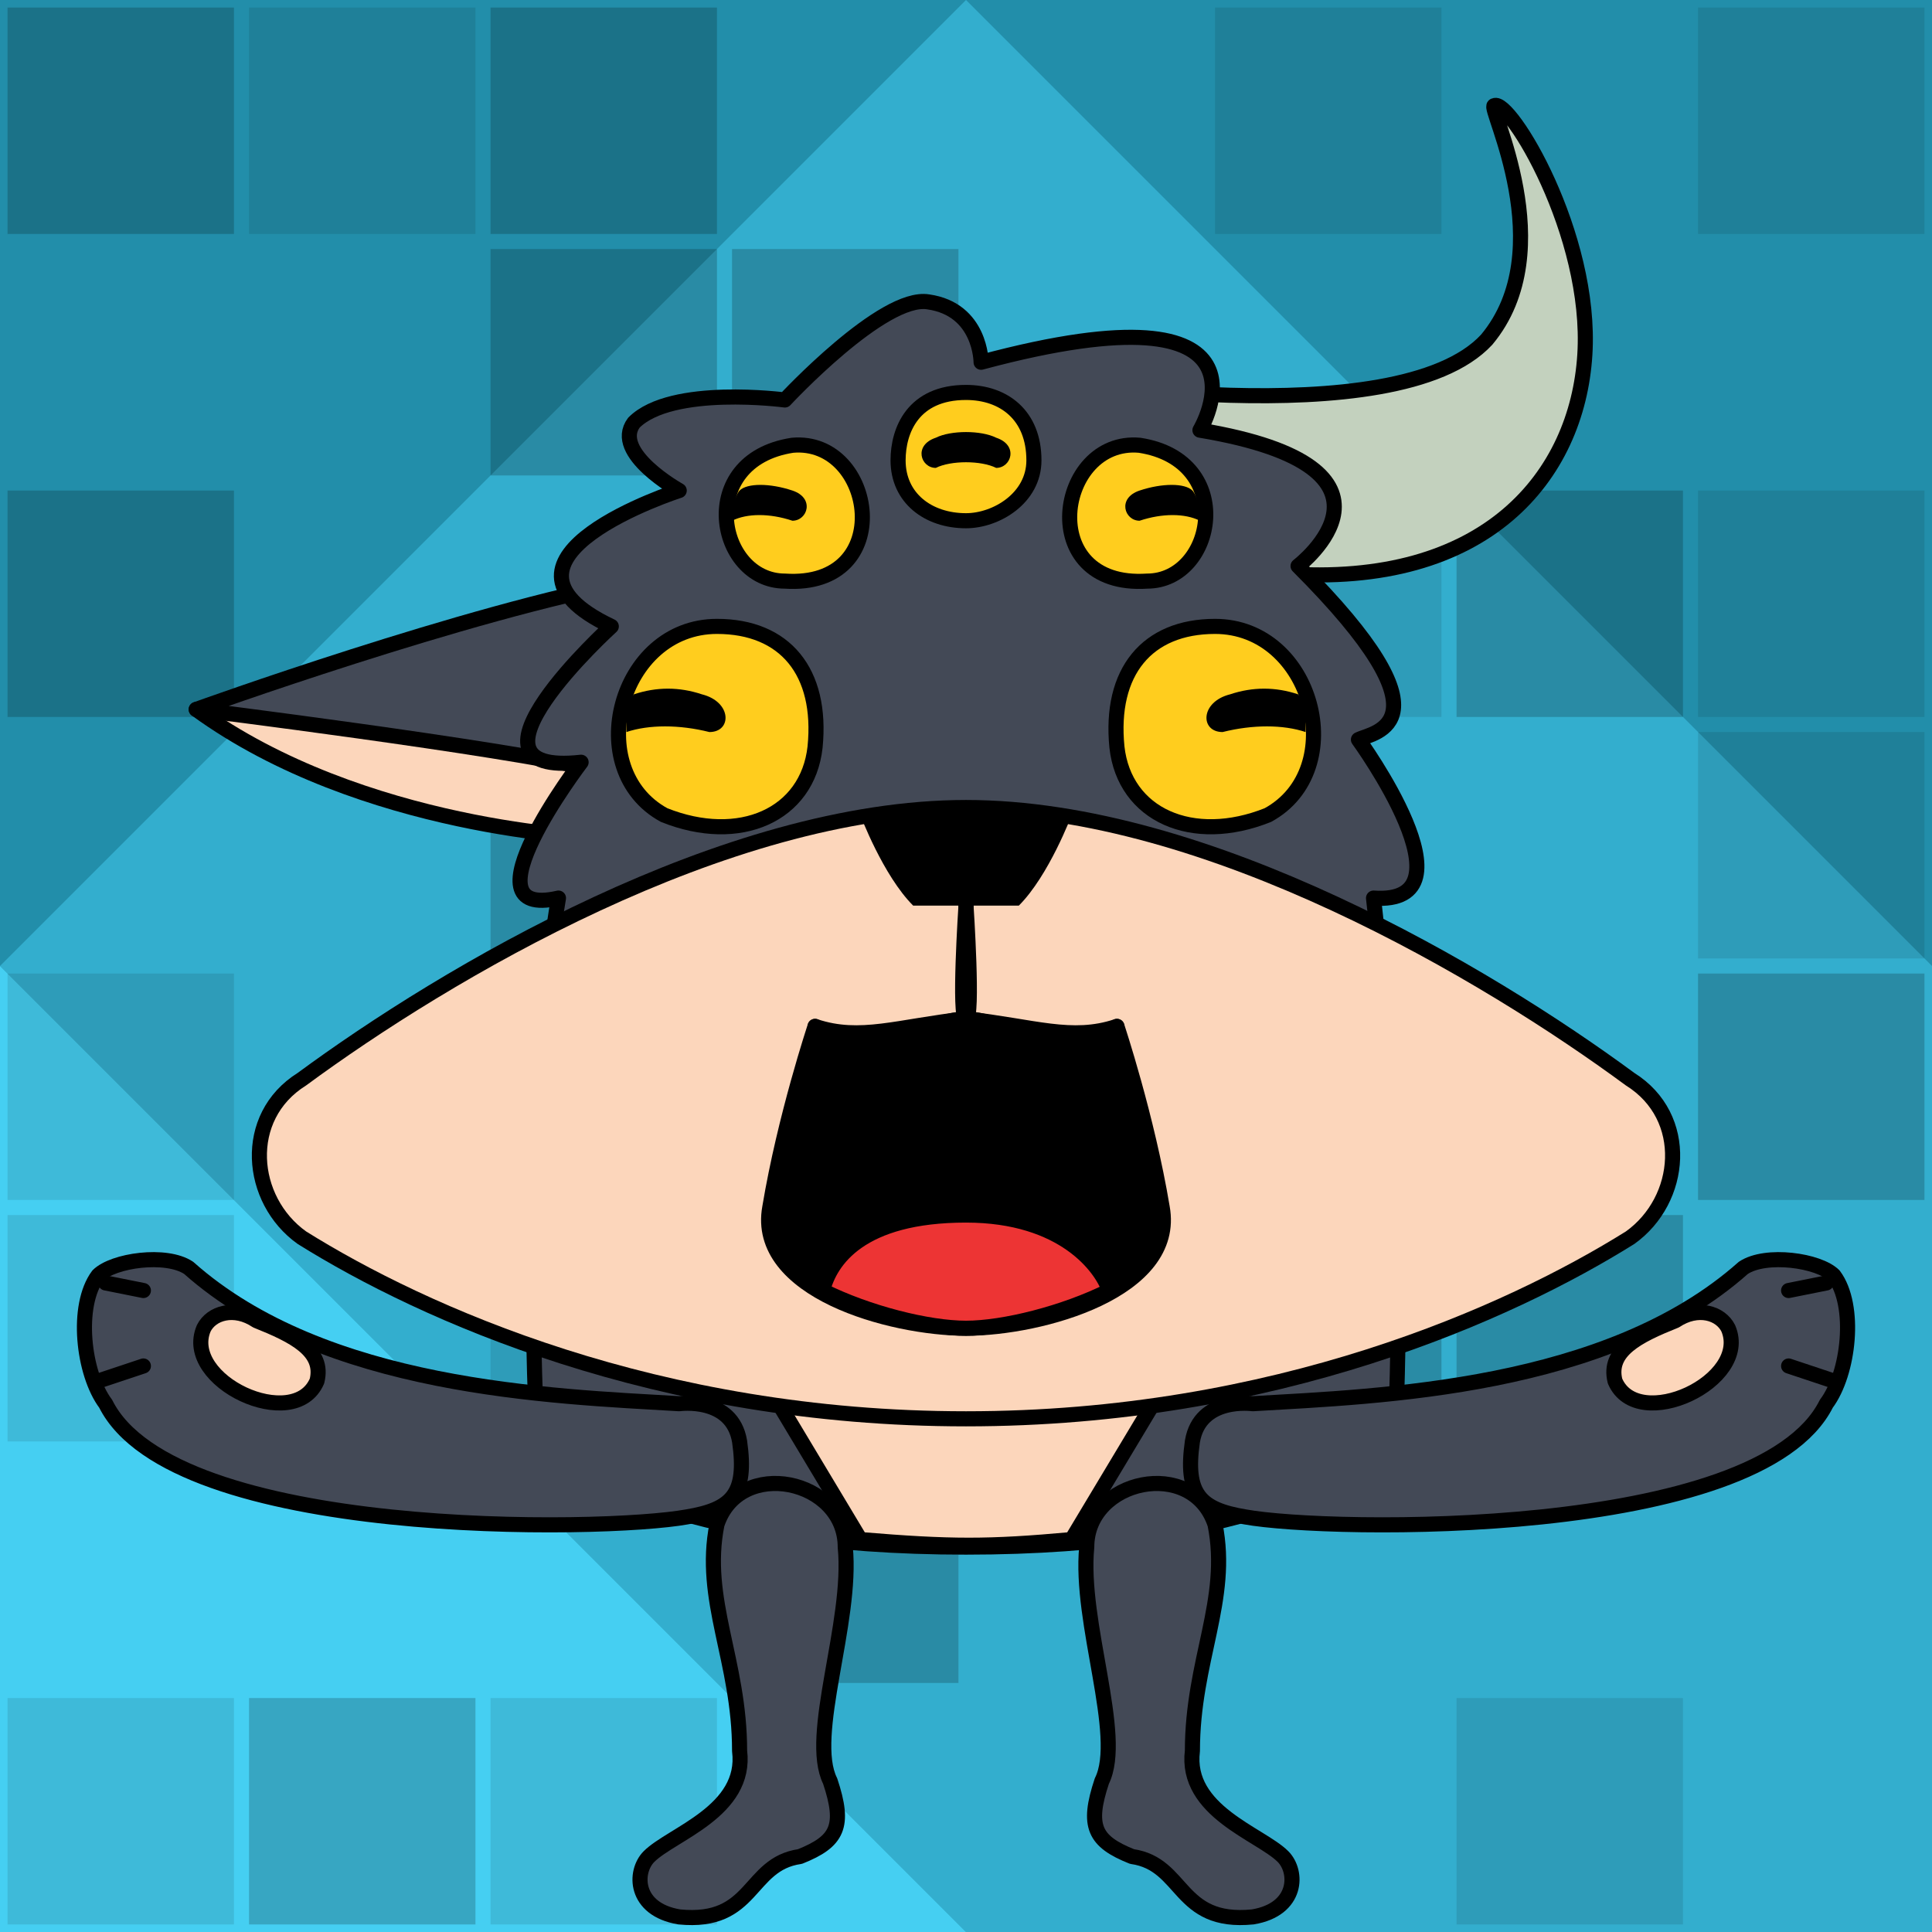 <svg version="1.1" xmlns="http://www.w3.org/2000/svg" viewBox="0 0 256 256"><style>rect:not([fill]){transition:opacity .25s .25s}rect:not([fill]):hover{transition-delay:0s;opacity:.3}</style><rect width="256" height="256" fill="#45cff2"/><path opacity=".5" fill="#004f63" d="M0 128V0H128H256V128V256H128Z"/><path opacity=".5" fill="#45cff2" d="M0 128L128 0L256 128V256H128Z"/><g fill="#000" opacity=".2"><rect width="30" height="30" x="1" y="1"/><rect width="30" height="30" x="33" y="1" opacity=".5"/><rect width="30" height="30" x="65" y="1"/><rect width="30" height="30" x="161" y="1" opacity=".5"/><rect width="30" height="30" x="225" y="1" opacity=".5"/><rect width="30" height="30" x="65" y="33"/><rect width="30" height="30" x="97" y="33"/><rect width="30" height="30" x="1" y="65"/><rect width="30" height="30" x="161" y="65" opacity=".5"/><rect width="30" height="30" x="193" y="65"/><rect width="30" height="30" x="225" y="65" opacity=".5"/><rect width="30" height="30" x="65" y="97"/><rect width="30" height="30" x="225" y="97" opacity=".5"/><rect width="30" height="30" x="1" y="129" opacity=".5"/><rect width="30" height="30" x="225" y="129"/><rect width="30" height="30" x="1" y="161" opacity=".5"/><rect width="30" height="30" x="65" y="161" opacity=".5"/><rect width="30" height="30" x="161" y="161"/><rect width="30" height="30" x="193" y="161"/><rect width="30" height="30" x="97" y="193"/><rect width="30" height="30" x="1" y="225" opacity=".5"/><rect width="30" height="30" x="33" y="225"/><rect width="30" height="30" x="65" y="225" opacity=".5"/><rect width="30" height="30" x="193" y="225" opacity=".5"/></g><g stroke-linecap="round" stroke-linejoin="round" stroke="#000" stroke-width="2"><g transform="translate(26,77)"><path d="M53 34C53 34 22 33 0 17L54 21" fill="#fcd6bb"/><path d="M58 0C36 4 0 17 0 17S40 22 53 25" fill="#434956"/></g><g transform="translate(211,13) scale(-1,1)"><path d="M73 37C73 37 26 45 14 32C4 20 14 1 13 1C11 0 0 18 1 34S14 65 41 63" fill="#c3d1be"/></g><g transform="translate(59,37)"><path d="M121 61C123 60 134 59 113 38C113 38 130 25 100 20C100 20 112 0 71 11C71 11 71 4 64 3C58 2 45 16 45 16S30 14 25 19C22 23 31 28 31 28C31 28 3 37 22 46C22 46 0 66 18 64C18 64 2 85 15 82C12 100 11 123 12 150C12 158 32 168 69 168S126 158 126 150C127 123 125 100 123 82L123 82C137 83 121 61 121 61Z" fill="#434956"/></g><g transform="translate(102,184)"><path d="M52 0C52 0 40 20 40 20C29 21 24 21 12 20C12 20 0 0 0 0" fill="#fcd6bb"/></g><g transform="translate(32,107)"><path d="M96 81C55 81 24 67 8 57C1 52 0 41 8 36C27 22 64 0 96 0C128 0 165 22 184 36C192 41 191 52 184 57C168 67 137 81 96 81Z" fill="#fcd6bb"/></g><g transform="translate(100,135)"><path d="M28 41C18 41 0 36 2 25C4 13 8 1 8 1C14 5 24 0 28 0S42 5 48 1C48 1 52 13 54 25C56 36 38 41 28 41Z" fill="#000000"/><path d="M47 36C41 39 33 41 28 41C23 41 15 39 9 36C10 32 14 26 28 26C41 26 46 33 47 36Z" fill="#ed3434"/></g><g transform="translate(127,120)"><path d="M1 0C1 0 0 15 1 15C10 16 15 18 21 16" fill="none"/></g><g transform="translate(129,120) scale(-1,1)"><path d="M1 0C1 0 0 15 1 15C10 16 15 18 21 16" fill="none"/></g><g transform="translate(114,106)"><path d="M7 14C3 10 0 2 0 2C7 0 20 0 28 2C28 2 25 10 21 14C21 14 7 14 7 14Z" stroke="none" fill="#000000"/></g><g transform="translate(77,83)"><path d="M18 0C5 0 0 19 11 25C21 29 30 25 31 16C32 6 27 0 18 0Z" fill="#ffcd1e"/></g><g transform="translate(83,91)"><path d="M10 1C7 0 4 0 1 1C0 2 0 4 0 6C3 5 7 5 11 6C14 6 14 2 10 1Z" stroke="none" fill="#000000"/></g><g transform="translate(179,83) scale(-1,1)"><path d="M18 0C5 0 0 19 11 25C21 29 30 25 31 16C32 6 27 0 18 0Z" fill="#ffcd1e"/></g><g transform="translate(173,91) scale(-1,1)"><path d="M10 1C7 0 4 0 1 1C0 2 0 4 0 6C3 5 7 5 11 6C14 6 14 2 10 1Z" stroke="none" fill="#000000"/></g><g transform="translate(92,58)"><path d="M13 1C24 0 27 20 12 19C3 19 0 3 13 1Z" fill="#ffcd1e"/></g><g transform="translate(97,64)"><path d="M8 1C5 0 2 0 1 1C1 1 0 2 0 5C2 4 5 4 8 5C10 5 11 2 8 1Z" stroke="none" fill="#000000"/></g><g transform="translate(164,58) scale(-1,1)"><path d="M13 1C24 0 27 20 12 19C3 19 0 3 13 1Z" fill="#ffcd1e"/></g><g transform="translate(159,64) scale(-1,1)"><path d="M8 1C5 0 2 0 1 1C1 1 0 2 0 5C2 4 5 4 8 5C10 5 11 2 8 1Z" stroke="none" fill="#000000"/></g><g transform="translate(119,52)"><path d="M9 0C2 0 0 5 0 9C0 14 4 17 9 17C13 17 18 14 18 9C18 3 14 0 9 0Z" fill="#ffcd1e"/></g><g transform="translate(121,57)"><path d="M3 5C1 5 0 2 3 1C5 0 9 0 11 1C14 2 13 5 11 5C9 4 5 4 3 5Z" stroke="none" fill="#000000"/></g><g transform="translate(84,193)"><path d="M14 39C15 47 5 50 2 53C0 55 0 60 6 61C16 62 15 54 22 53C27 51 28 49 26 43C23 37 29 22 28 12C28 3 14 0 11 9C9 19 14 27 14 39Z" fill="#434956"/></g><g transform="translate(172,193) scale(-1,1)"><path d="M14 39C15 47 5 50 2 53C0 55 0 60 6 61C16 62 15 54 22 53C27 51 28 49 26 43C23 37 29 22 28 12C28 3 14 0 11 9C9 19 14 27 14 39Z" fill="#434956"/></g><g transform="translate(10,166)"><path d="M80 20C63 19 33 18 15 2C12 0 5 1 3 3C0 7 1 16 4 20C13 38 70 37 81 35C87 34 89 32 88 25C87 19 80 20 80 20Z" fill="#434956"/><path d="M4 4L9 5" fill="none"/><path d="M3 17L9 15" fill="none"/><path d="M17 10C14 17 29 24 32 17C33 13 29 11 24 9C21 7 18 8 17 10Z" fill="#fcd6bb"/></g><g transform="translate(246,166) scale(-1,1)"><path d="M80 20C63 19 33 18 15 2C12 0 5 1 3 3C0 7 1 16 4 20C13 38 70 37 81 35C87 34 89 32 88 25C87 19 80 20 80 20Z" fill="#434956"/><path d="M4 4L9 5" fill="none"/><path d="M3 17L9 15" fill="none"/><path d="M17 10C14 17 29 24 32 17C33 13 29 11 24 9C21 7 18 8 17 10Z" fill="#fcd6bb"/></g></g></svg>